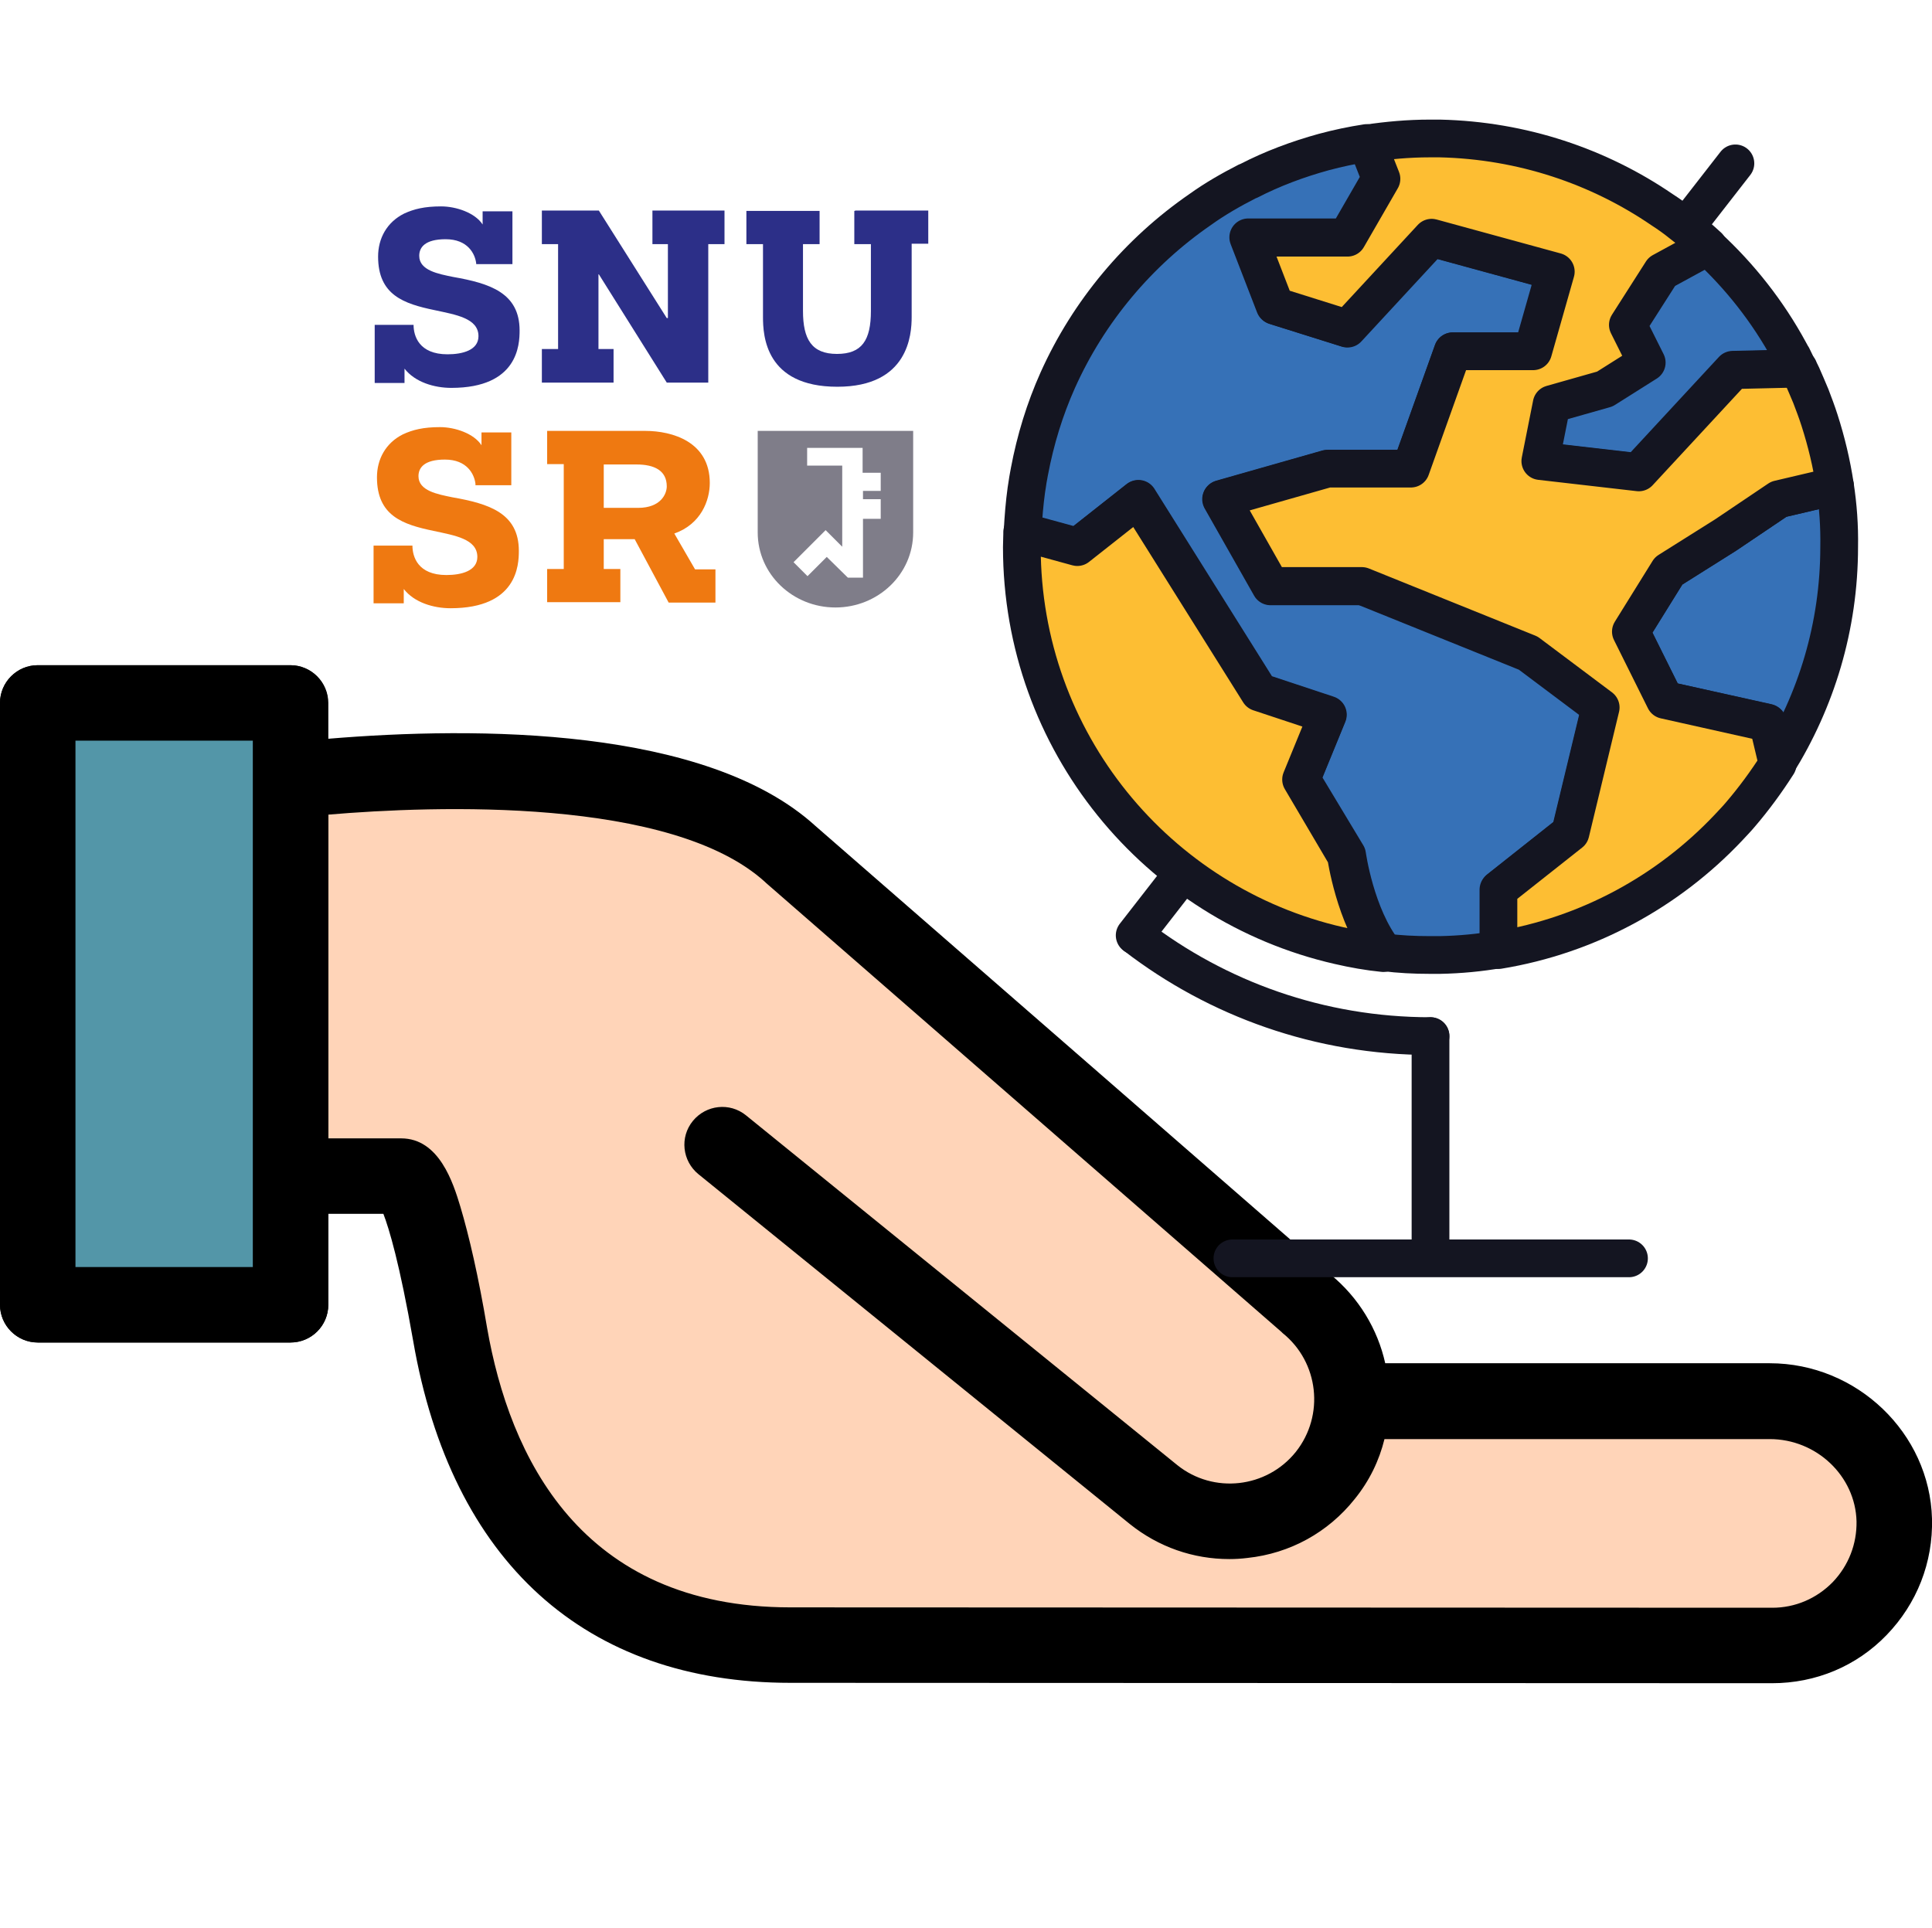 <?xml version="1.0" encoding="utf-8"?>
<!-- Generator: Adobe Illustrator 21.0.0, SVG Export Plug-In . SVG Version: 6.00 Build 0)  -->
<svg version="1.1" id="Layer_1" xmlns="http://www.w3.org/2000/svg" xmlns:xlink="http://www.w3.org/1999/xlink" x="0px" y="0px"
	 viewBox="0 0 512 511" style="enable-background:new 0 0 512 511;" xml:space="preserve">
<style type="text/css">
	.st0{display:none;}
	.st1{display:inline;}
	.st2{fill:#FBF7EB;}
	.st3{fill:#FFFFFF;}
	.st4{fill:#FFAB00;}
	.st5{fill:#414042;}
	.st6{fill:#4192B8;}
	
		.st7{display:inline;fill:#B0D9E8;stroke:#333133;stroke-width:1.5;stroke-linecap:round;stroke-linejoin:round;stroke-miterlimit:10;}
	.st8{display:inline;fill:none;stroke:#333133;stroke-width:1.5;stroke-linecap:round;stroke-linejoin:round;stroke-miterlimit:10;}
	
		.st9{display:inline;fill:#FFFFFF;stroke:#333133;stroke-width:1.5;stroke-linecap:round;stroke-linejoin:round;stroke-miterlimit:10;}
	.st10{fill:#7F7D89;}
	.st11{fill:#2C2F88;}
	.st12{fill:#EF7911;}
	.st13{fill:#FFD4B8;}
	.st14{fill:#5396A8;}
	
		.st15{display:inline;fill:#FFDB8A;stroke:#44535A;stroke-width:2.5;stroke-linecap:round;stroke-linejoin:round;stroke-miterlimit:10;}
	
		.st16{display:inline;fill:#AFD0D3;stroke:#44535A;stroke-width:2.5;stroke-linecap:round;stroke-linejoin:round;stroke-miterlimit:10;}
	.st17{fill:none;stroke:#141521;stroke-width:10;stroke-linecap:round;stroke-linejoin:round;stroke-miterlimit:10;}
	.st18{fill:#3671B7;stroke:#141521;stroke-width:10;stroke-linecap:round;stroke-linejoin:round;stroke-miterlimit:10;}
	.st19{fill:#FDBE33;stroke:#141521;stroke-width:10;stroke-linecap:round;stroke-linejoin:round;stroke-miterlimit:10;}
</style>
<g class="st0">
	<g>
		<g class="st1">
			<g>
				<g>
					<g>
						<g>
							<g>
								<g>
									<g>
										<g>
											<g>
												<g>
													<g>
														<g>
															<g>
																<g>
																	<g>
																		<g>
																			<path class="st2" d="M554.1,162.5c0,94.5-76.6,171-171,171c-94.5,0-171-76.6-171-171c0-94.5,76.6-171,171-171
																				C477.5-8.5,554.1,68.1,554.1,162.5z"/>
																		</g>
																	</g>
																</g>
															</g>
														</g>
													</g>
												</g>
											</g>
										</g>
									</g>
								</g>
							</g>
						</g>
					</g>
				</g>
			</g>
		</g>
	</g>
	<g class="st1">
		<g>
			<g>
				<polygon class="st3" points="445.7,85.8 436.2,69.6 461.7,47.1 435,18.2 404,49.2 389.5,33.4 295.1,112.1 304.1,133.6 
					318.4,140.7 308.7,154.9 320.6,179.5 346.7,174.7 352.4,192.7 343.7,200.6 324.2,263.1 347.3,281.6 438.8,249 451.4,204.5 
					408.2,129.2 				"/>
				<path class="st3" d="M346.2,288.4l-29-23.2l21.3-68l7-6.3l-2.9-9.2l-25.3,4.6l-15.5-31.9l7.7-11.4l-10.1-5l-11.6-27.7L390.1,25
					l14,15.5l31-31l35.2,38.1l-26.5,23.3l9.2,15.6l-37.6,43.4l42.3,73.8l-14.1,50L346.2,288.4z M331.2,260.9l17.3,13.8l85.3-30.4
					l11-39l-44.1-76.8l37.5-43.3l-9.9-16.8l24.6-21.7L434.8,27L403.8,58L389,41.8l-86.6,72.1l6.4,15.3l18.5,9.3l-11.6,17l8.4,17.3
					l26.8-4.8l8.5,26.8L349,204L331.2,260.9z"/>
			</g>
			<g>
				<rect x="311" y="283" class="st3" width="31" height="16"/>
				<path class="st3" d="M348,305h-43.1v-28.2H348V305z M317,292.9h18.8V289H317V292.9z"/>
			</g>
			<g>
				<rect x="461.3" y="160.1" class="st3" width="19.2" height="17.6"/>
				<path class="st3" d="M486.6,183.8h-31.3V154h31.3V183.8z M467.4,171.7h7.1v-5.5h-7.1V171.7z"/>
			</g>
			<g>
				<rect x="489.2" y="173.9" class="st3" width="12.2" height="12.2"/>
				<rect x="483.2" y="167.8" class="st3" width="24.4" height="24.4"/>
			</g>
		</g>
		<g>
			<g>
				<polygon class="st4" points="302.4,113.9 389,41.8 403.8,58 434.8,27 453.1,46.7 428.4,68.4 438.3,85.1 400.8,128.5 
					444.8,205.3 433.8,244.3 348.5,274.7 331.2,260.9 349,204 359.4,194.6 350.9,167.8 324.1,172.7 315.7,155.4 327.3,138.4 
					308.8,129.1 				"/>
				<path class="st5" d="M347.3,281.6l-23.1-18.5l19.6-62.5l8.7-7.9l-5.7-18l-26.1,4.7l-11.9-24.6l9.7-14.2l-14.3-7.1l-9-21.5
					l94.5-78.7L404,49.2l31-31l26.7,28.9l-25.6,22.5l9.5,16.2l-37.5,43.4l43.2,75.3L438.8,249L347.3,281.6z M338.2,258.8l11.4,9.1
					l79.2-28.2l9.5-33.6l-44.9-78.3l37.5-43.3l-10.2-17.3l23.7-20.9l-9.7-10.5l-31.1,31.1l-15.2-16.7l-78.6,65.5l3.8,9.1l22.7,11.4
					l-13.6,19.9l4.8,10l27.5-5l11.3,35.6l-12,10.9L338.2,258.8z"/>
			</g>
			<rect x="311" y="283" class="st5" width="31" height="16"/>
			<rect x="461.3" y="160.1" class="st6" width="19.2" height="17.6"/>
			<rect x="489.2" y="173.9" class="st4" width="12.2" height="12.2"/>
		</g>
	</g>
</g>
<g class="st0">
	<path class="st7" d="M487.7,239.1c0,48.5-39.3,87.8-87.8,87.8c-48.5,0-87.8-39.3-87.8-87.8c0-20.8,7.2-39.8,19.3-54.9
		c16-20.1,40.8-32.9,68.5-32.9c27.7,0,52.5,12.9,68.5,32.9C480.5,199.2,487.7,218.3,487.7,239.1z"/>
	<line class="st7" x1="399.9" y1="151.3" x2="399.9" y2="326.9"/>
	<line class="st7" x1="312.1" y1="239.1" x2="487.7" y2="239.1"/>
	<ellipse class="st8" cx="399.9" cy="239.1" rx="46" ry="87.8"/>
	<path class="st8" d="M468.4,184.2c-16.1,10.5-40.8,17.3-68.5,17.3c-27.7,0-52.4-6.7-68.5-17.3c16-20.1,40.8-32.9,68.5-32.9
		C427.6,151.3,452.4,164.1,468.4,184.2z"/>
	<path class="st8" d="M468.4,293.9c-16.1-10.5-40.8-17.3-68.5-17.3c-27.7,0-52.4,6.7-68.5,17.3c16,20.1,40.8,32.9,68.5,32.9
		C427.6,326.9,452.4,314,468.4,293.9z"/>
	<circle class="st9" cx="359.6" cy="196.3" r="7"/>
	<circle class="st9" cx="399.9" cy="239.1" r="7"/>
	<circle class="st9" cx="359.6" cy="281.8" r="7"/>
	<circle class="st9" cx="439.9" cy="196.3" r="7"/>
</g>
<g>
	<g>
		<path class="st10" d="M200.8,141.1c0,11.1,9.3,19.9,20.6,19.9c11.3,0,20.6-8.8,20.6-19.9v-26.9h-41.2
			C200.8,114.2,200.8,130.1,200.8,141.1 M213.9,123.4v-4.7h14.7v6.6h4.8v4.8h-4.7v2.2h4.7v5.2h-4.7v15.6h-4l-5.6-5.5l-5.1,5.1
			l-3.7-3.7l8.5-8.5l4.4,4.4v-21.5H213.9L213.9,123.4z"/>
		<path class="st11" d="M126.2,69.8c-0.3-2.5-2.2-6.4-8.1-6.4c-5.4,0-7,2.1-7,4.4c0,3.9,5.1,4.8,9,5.6c9.7,1.7,17.6,4.2,17.6,14.2
			c0,3.7-0.4,15.2-18.1,15.2c-4.5,0-9.6-1.5-12.4-5.1v3.8h-7.9V86.1h10.3c0,2.9,1.4,7.8,9,7.8c4,0,8.2-1.1,8.2-4.8
			c0-4.8-6.1-5.7-11.6-6.9c-8.2-1.7-15-4-15-14.2c0-4.8,2.3-9.1,6.9-11.4c2.6-1.2,5.4-1.9,9.8-1.9c4,0,9,1.7,11,4.8V56h7.9v14h-9.6
			V69.8L126.2,69.8z"/>
	</g>
	<polygon class="st11" points="172.9,55.8 192,55.8 192,64.7 187.7,64.7 187.7,101.4 176.7,101.4 158.7,72.7 158.6,72.7 158.6,92.5 
		162.6,92.5 162.6,101.4 143.6,101.4 143.6,92.5 147.9,92.5 147.9,64.7 143.6,64.7 143.6,55.8 158.7,55.8 176.7,84.3 177,84.3 
		177,64.7 172.9,64.7 	"/>
	<g>
		<path class="st11" d="M226.6,55.8H246v8.8h-4.4v19.4c0,4.6-0.8,18.5-19.7,18.5c-19.1,0-19.7-13.6-19.7-18.5V64.7h-4.4v-8.8h19.4
			v8.8h-4.4v17.7c0,7.5,2.3,11.4,9,11.4c6.6,0,9-3.6,9-11.4V64.7h-4.4v-8.8H226.6z"/>
		<path class="st12" d="M126,128.2c-0.3-2.5-2.2-6.4-8.1-6.4c-5.4,0-7,2.1-7,4.4c0,3.9,5.1,4.8,9,5.6c9.7,1.7,17.6,4.2,17.6,14.2
			c0,3.7-0.4,15.2-18.1,15.2c-4.5,0-9.6-1.5-12.4-5.1v3.8h-8v-15.3h10.3c0,2.9,1.4,7.8,9,7.8c4,0,8.2-1.1,8.2-4.8
			c0-4.8-6.1-5.7-11.6-6.9c-8.2-1.7-15-4-15-14.2c0-4.8,2.3-9.1,6.9-11.4c2.6-1.2,5.4-1.9,9.8-1.9c4,0,9,1.7,11,4.8v-3.4h7.9v14H126
			L126,128.2L126,128.2z"/>
		<path class="st12" d="M160,134.6h9.1c6,0,7.6-3.7,7.6-5.7c0-4.2-3.3-5.8-8-5.8H160L160,134.6L160,134.6z M168.2,142.9H160v7.9h4.4
			v8.8H145v-8.8h4.4V123H145v-8.8h26c7.2,0,17.1,2.9,17.1,13.8c0,4.6-2.3,10.9-9.4,13.4l5.5,9.5h5.4v8.8h-12.4L168.2,142.9z"/>
	</g>
</g>
<path class="st13" d="M77,213.7v97.9h29.3c3.7,0,8.4,15.4,13,42c5.7,33.2,24.9,82.3,90.2,82.3l260.1,0.1c18.2,0,32.9-15,32.4-33.3
	c-0.5-17.6-15.4-31.5-33.1-31.5H359.3 M191.3,303.3L305.6,396c14,11.2,34.4,8.9,45.5-5c11.2-14,8.9-34.4-5-45.5L209.5,226.4
	c-29.8-27.3-103.1-22.6-131.4-19.7c-0.4,0.1-0.8,0.1-1.2,0.1v9.1"/>
<path class="st14" d="M10,186.3h67v159.5H10V186.3z"/>
<path d="M77,355.8H10c-5.5,0-10-4.5-10-10V186.3c0-5.5,4.5-10,10-10h67c5.5,0,10,4.5,10,10v159.5C87,351.4,82.5,355.8,77,355.8z
	 M20,335.8h47V196.3H20V335.8z"/>
<path class="st14" d="M10,186.3h67v159.5H10V186.3z"/>
<path d="M512,402.5c-0.6-22.7-19.9-41.2-43-41.2H367.1c-2-9-7-17.4-14.6-23.6L216.1,218.9c-28.9-26.3-89.7-26.4-129.2-23.1v-9.5
	c0-5.5-4.5-10-10-10H10c-5.5,0-10,4.5-10,10v159.5c0,5.5,4.5,10,10,10h67c5.5,0,10-4.5,10-10v-24.1h14.6c1.5,3.9,4.3,13.1,7.9,33.7
	c10.1,58.5,45.6,90.6,100,90.6l260.1,0.1c11.6,0,22.4-4.5,30.4-12.8C508,425,512.3,414.1,512,402.5L512,402.5z M67,335.8H20V196.3
	h47V335.8z M485.7,419.3c-4.3,4.4-10,6.8-16,6.8L209.5,426c-55.9,0-74.5-40.3-80.4-74c-2.3-13.7-4.8-24.5-7.1-32.2
	c-1.9-6.3-5.6-18.1-15.7-18.1H87v-85.8c28.2-2.4,91-4.7,115.8,17.9c0.1,0.1,0.1,0.1,0.2,0.2l136.6,119c0.1,0.1,0.2,0.2,0.3,0.3
	c9.6,7.7,11.2,21.8,3.5,31.5c-7.7,9.6-21.8,11.2-31.4,3.5l-114.3-92.7c-4.3-3.5-10.6-2.8-14.1,1.5s-2.8,10.6,1.5,14.1l114.3,92.7
	c7.6,6.1,16.8,9.3,26.4,9.3c1.6,0,3.2-0.1,4.8-0.3c11.3-1.2,21.4-6.8,28.4-15.6c3.9-4.8,6.5-10.2,7.9-15.9H469
	c12.4,0,22.7,9.8,23,21.8C492.1,409.2,489.9,414.9,485.7,419.3L485.7,419.3z"/>
<g id="Layer_2">
</g>
<g class="st0">
	<path class="st15" d="M398.7,70.1c-0.3,0.1-46.8,26.3-17.8,67.3c29.1,41.1,40.3,16.8,56,58.7c15.7,41.9,52.1-16.2,52.1-16.2
		C489,125.4,450.2,80.1,398.7,70.1z"/>
	<path class="st15" d="M365.2,228.7c-34,0.5-22.5-9.6-49.6-36.1c-12.8-12.5-30.9-0.5-46.5,15.7c10.8,41.2,44.5,73.1,86.7,81.3
		C377.8,259.2,387.1,228.4,365.2,228.7z"/>
	<path class="st16" d="M436.9,196c-15.7-41.9-26.8-17.6-56-58.7c-29.1-40.9,17.5-67.1,17.8-67.3c-7-1.4-14.2-2.1-21.5-2.1
		c-21,0-40.6,5.8-57.4,15.9c-2.6,27.7,5,52.7-3.1,64.2c-13.4,19-41.8-12.8-41.9-13c-6,13.7-9.3,28.8-9.3,44.7
		c0,9.8,1.3,19.4,3.7,28.5c15.6-16.2,33.7-28.1,46.5-15.7c27.2,26.5,15.7,36.7,49.6,36.1c21.9-0.3,12.6,30.5-9.4,60.8
		c6.9,1.3,14.1,2.1,21.4,2.1c61.7,0,111.8-50.1,111.8-111.8C489,179.8,452.6,237.9,436.9,196z"/>
	<path class="st15" d="M316.7,148.1c8.2-11.5,0.6-36.6,3.1-64.2c-19.9,11.9-35.7,29.8-45.1,51.2
		C274.9,135.3,303.2,167.1,316.7,148.1z"/>
	<path class="st15" d="M416.8,221.4c0,0-14.1,25,3.8,24.7C438.6,245.8,452.7,224.7,416.8,221.4z"/>
</g>
<g>
	<line class="st17" x1="459.9" y1="43.3" x2="300.7" y2="247.9"/>
	<g>
		<path class="st18" d="M431.2,86l5,10l-11.1,7l-14.1,4l-3,15.1l26.1,3l25.1-27.1l17.3-0.4c-0.5-1-1-2.1-1.5-3.1c0,0,0,0,0,0.1
			c-0.4-0.8-0.7-1.3-0.8-1.5c-5.7-10.5-13.1-19.9-21.8-27.9L440.2,72L431.2,86z"/>
		<path class="st18" d="M416.1,220.7l8-33.2l-13.6-23.1l-49.7-9h-24.1l-13.1-23.1l28.1-8h22.1L385,93.1h21.1l6-21.1l-32.9-9
			L356.9,87l-19.1-6l-7-18.1h26.1l9-15.6l-3.7-9.4c-3.9,0.6-7.7,1.4-11.4,2.4c-6.9,1.9-13.6,4.4-19.8,7.6c-0.2,0.1-0.3,0.1-0.5,0.2
			c-4.3,2.2-8.5,4.6-12.4,7.4c-16.4,11.3-29.6,27-37.8,45.3c-3.4,7.6-5.9,15.7-7.5,24.2c-0.1,0.7-0.3,1.5-0.4,2.2
			c-0.1,0.9-0.3,1.8-0.4,2.6c-0.5,3.6-0.8,7.3-1,11.1l14.6,4l16.1-12.7l32.1,51.2l18.1,6l-7,17.1l12.1,20.1c0,0,2.2,16.1,9.9,25.8
			c3.9,0.5,7.9,0.7,12,0.7c0.2,0,0.3,0,0.5,0c0.4,0,0.9,0,1.3,0c0.3,0,0.6,0,0.9,0c5.3-0.1,10.6-0.6,15.7-1.5v-16L416.1,220.7z"/>
		<path class="st18" d="M486.3,128.8l-14.9,3.5l-14.1,9.5l-15.1,9.5l-10,16.1l9,18.1l27.1,6l2.6,10.9c10.4-16.7,16.5-36.3,16.5-57.5
			C487.5,139.4,487.1,134,486.3,128.8z"/>
		<path class="st19" d="M344.8,206.6l7-17.1l-18.1-6l-32.1-51.2l-16.1,12.7l-14.6-4c0,1.3-0.1,2.6-0.1,4c0,51.5,35.9,94.6,84,105.6
			c3.9,0.9,7.8,1.6,11.8,2c-7.6-9.8-9.9-25.8-9.9-25.8L344.8,206.6z"/>
		<path class="st19" d="M441.2,185.5l-9-18.1l10-16.1l15.1-9.5l14.1-9.5l14.9-3.5c-0.9-6-2.3-11.8-4.1-17.4
			c-0.7-2.2-1.5-4.3-2.3-6.4c-0.8-1.9-1.6-3.8-2.4-5.6c0-0.1-0.2-0.4-0.4-0.8c0,0,0,0,0,0c-0.1-0.3-0.3-0.6-0.4-0.9l-17.3,0.4
			l-25.1,27.1l-26.1-3l3-15.1l14.1-4l11.1-7l-5-10l9-14.1l12.3-6.7c-2.3-2.1-4.7-4.2-7.2-6.1c-1.6-1.3-3.3-2.5-5-3.6
			c-16.8-11.5-37.1-18.4-58.9-18.9c-0.7,0-1.5,0-2.2,0c-0.2,0-0.3,0-0.5,0c-5.6,0-11.1,0.5-16.5,1.3l3.7,9.4l-9,15.6h-26.1l7,18.1
			l19.1,6l22.3-24.1l32.9,9l-6,21.1H385l-11.1,31.1h-22.1l-28.1,8l13.1,23.1h24.1l44.1,17.8l19.2,14.4l-8,33.2l-19.1,15.1v16
			c23.8-3.9,45-15.6,60.9-32.4c1.1-1.2,2.2-2.3,3.2-3.5c3.6-4.2,6.9-8.7,9.9-13.4l-2.6-10.9L441.2,185.5z"/>
	</g>
	<path class="st17" d="M379.1,274.6c-29.4,0-56.5-9.9-78.1-26.5"/>
	<line class="st17" x1="379.1" y1="274.6" x2="379.1" y2="329.2"/>
	<line class="st17" x1="326.6" y1="333.5" x2="431.7" y2="333.5"/>
</g>
</svg>
